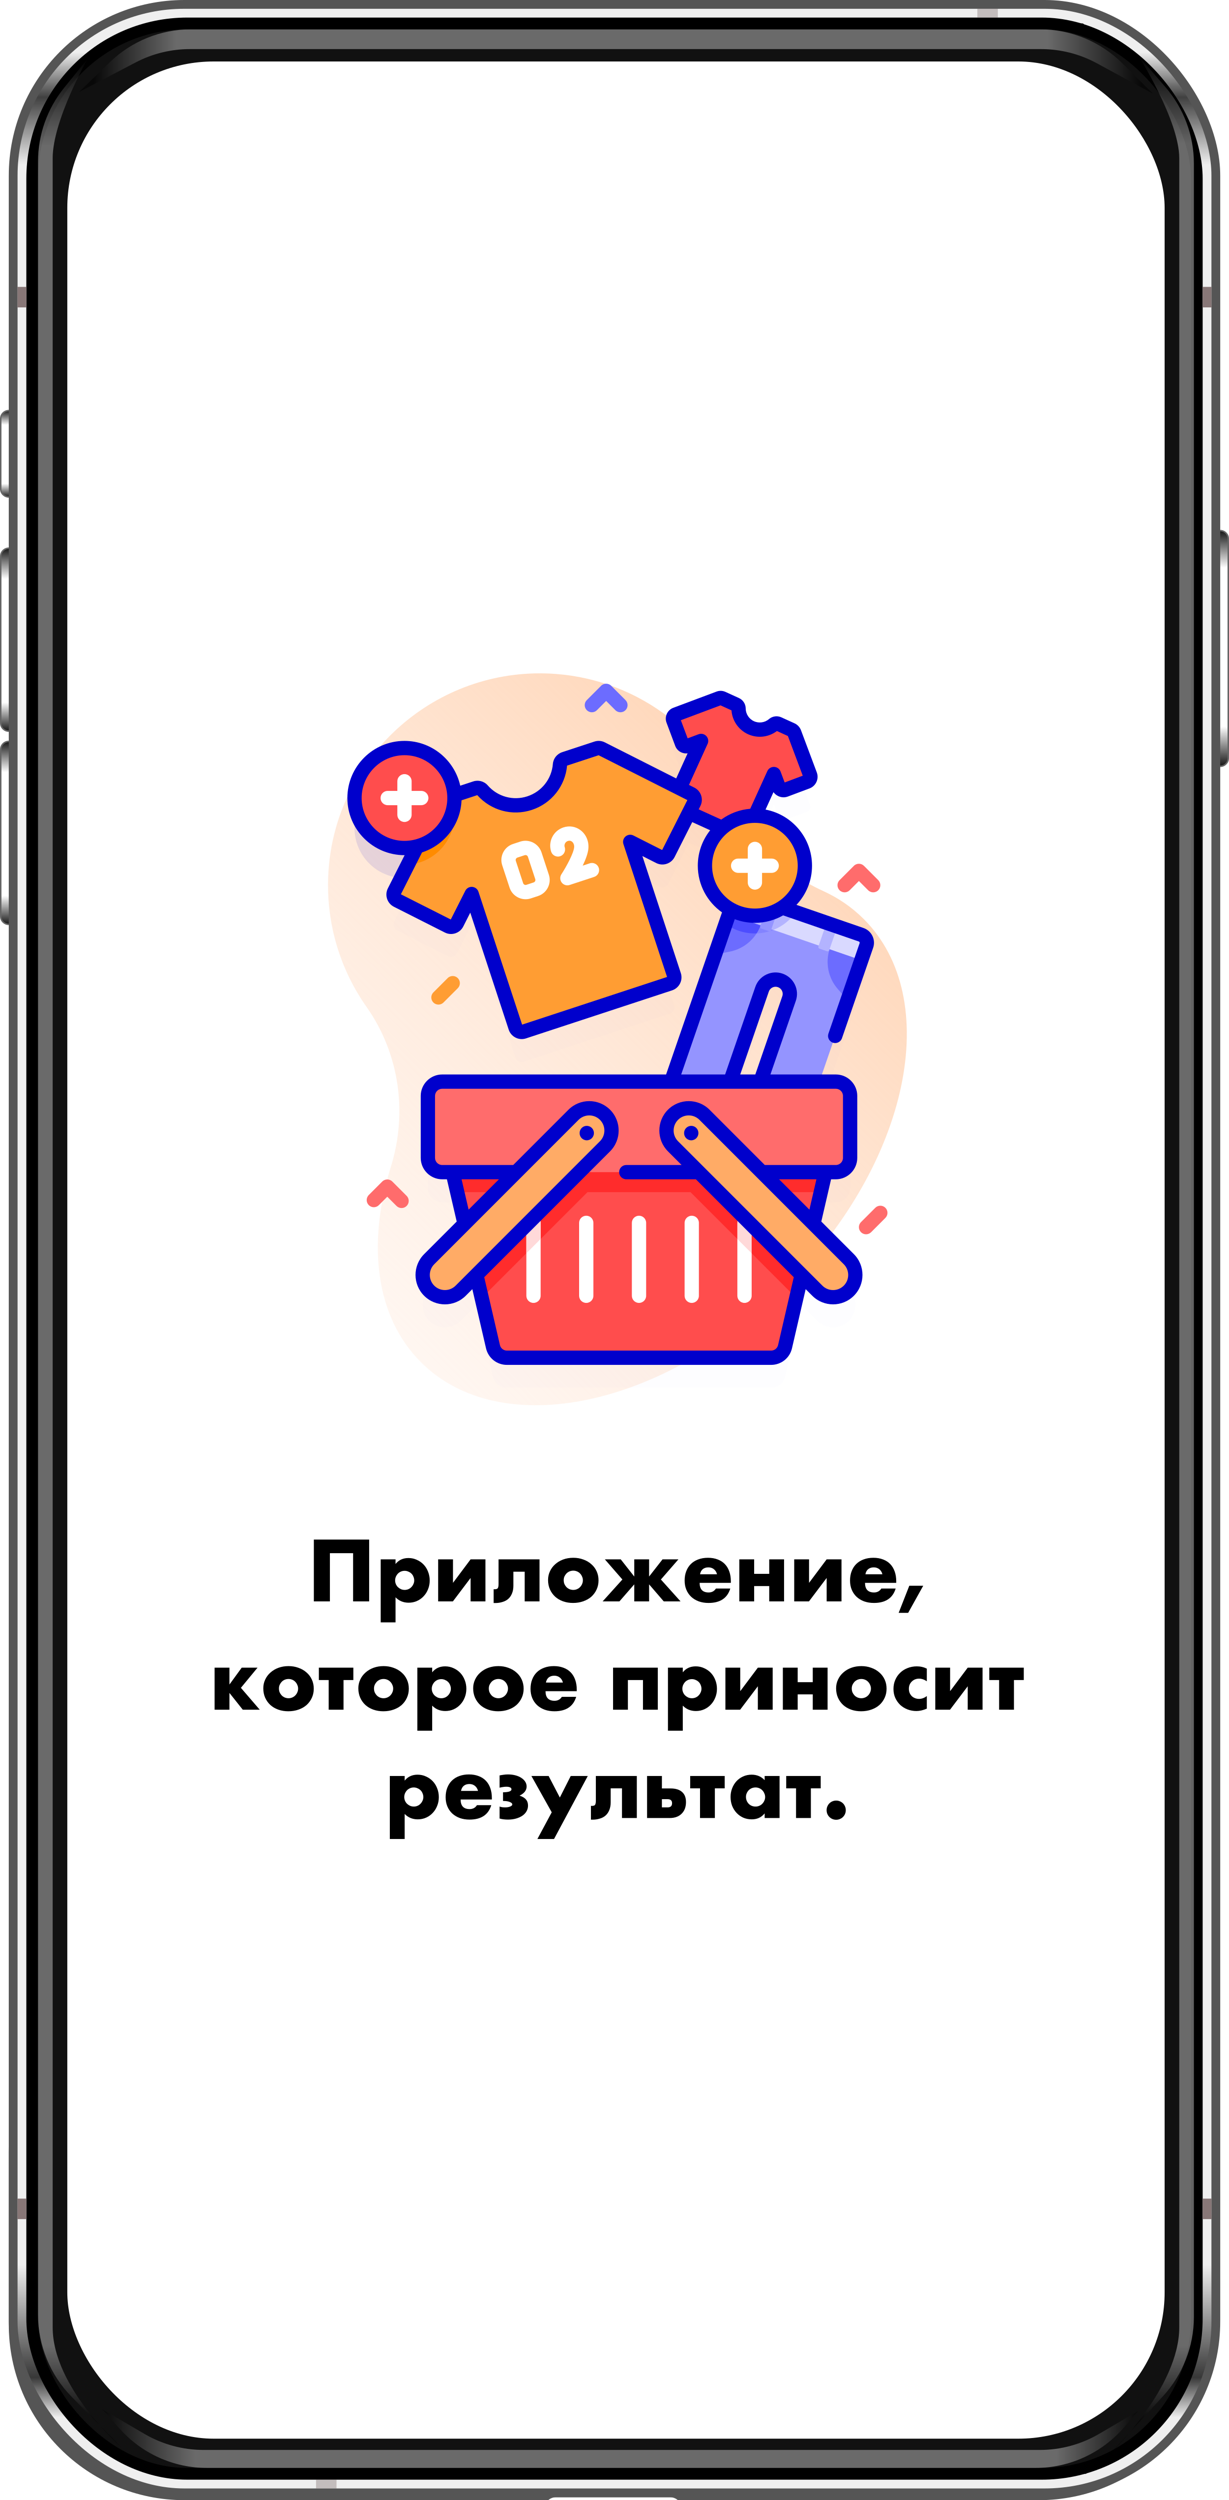 <svg width="420" height="854" viewBox="0 0 420 854" fill="none" xmlns="http://www.w3.org/2000/svg">
<path d="M419.75 259C419.75 260.519 418.519 261.75 417 261.75H410C408.481 261.75 407.25 260.519 407.25 259V184C407.25 182.481 408.481 181.25 410 181.25H417C418.519 181.25 419.75 182.481 419.75 184V259Z" fill="url(#paint0_linear)" stroke="#666666" stroke-width="0.5"/>
<path d="M0.25 256C0.25 254.481 1.481 253.25 3 253.25H10C11.519 253.25 12.75 254.481 12.75 256V313C12.75 314.519 11.519 315.75 10 315.75H3C1.481 315.75 0.25 314.519 0.25 313V256Z" fill="url(#paint1_linear)" stroke="#666666" stroke-width="0.5"/>
<path d="M0.25 190C0.25 188.481 1.481 187.25 3 187.25H10C11.519 187.25 12.75 188.481 12.75 190V247C12.75 248.519 11.519 249.75 10 249.75H3C1.481 249.75 0.25 248.519 0.25 247V190Z" fill="url(#paint2_linear)" stroke="#666666" stroke-width="0.5"/>
<path d="M0.25 143C0.25 141.481 1.481 140.25 3 140.25H10C11.519 140.25 12.75 141.481 12.75 143V167C12.75 168.519 11.519 169.75 10 169.75H3C1.481 169.75 0.25 168.519 0.25 167V143Z" fill="url(#paint3_linear)" stroke="#666666" stroke-width="0.5"/>
<path d="M63 675C29.863 675 3 701.863 3 735V794C3 827.137 29.863 854 63 854H187.354C188.059 853.378 188.986 853 190 853H229C230.014 853 230.941 853.378 231.646 854H355C388.137 854 415 827.137 415 794V735C415 701.863 388.137 675 355 675H63Z" fill="#555555"/>
<g filter="url(#filter0_f)">
<rect x="13" y="10" width="394" height="833" rx="51" fill="#111111"/>
<rect x="11" y="8" width="398" height="837" rx="53" stroke="black" stroke-width="4"/>
</g>
<rect x="4.5" y="1.5" width="411" height="850" rx="58.5" fill="url(#paint4_linear)" stroke="#555555" stroke-width="3"/>
<rect x="11" y="8" width="398" height="837" rx="53" fill="#111111" stroke="black" stroke-width="4"/>
<g opacity="0.5" filter="url(#filter1_f)">
<path d="M394 32L374.848 21.61C368.993 18.433 362.436 16.769 355.774 16.769L210.494 16.769L64.885 16.769C58.433 16.769 52.076 18.33 46.358 21.319L27 31.436L37.552 21.238C45.011 14.029 54.977 10 65.35 10L355.364 10C365.927 10 376.062 14.179 383.556 21.624L394 32Z" fill="url(#paint5_linear)"/>
</g>
<path d="M369.563 10L51.395 10C50.283 10 49.924 8.506 50.913 8L210.476 8L370.039 8C371.032 8.502 370.676 10 369.563 10Z" fill="black"/>
<g opacity="0.5" filter="url(#filter2_f)">
<path d="M35 823L49.435 831.409C55.548 834.97 62.496 836.846 69.57 836.846H212.506H355.388C362.496 836.846 369.476 834.952 375.609 831.359L389 823.513L384.022 829.24C376.425 837.981 365.412 843 353.832 843H70.782C59.405 843 48.566 838.155 40.978 829.678L35 823Z" fill="url(#paint6_linear)"/>
</g>
<path d="M52.437 843H370.605C371.717 843 372.076 844.494 371.087 845H211.524H51.961C50.968 844.498 51.325 843 52.437 843Z" fill="black"/>
<g opacity="0.5" filter="url(#filter3_f)">
<path d="M13 55.161C13 45.999 16.145 37.114 21.91 29.993L30 20C30 20 18 41.113 18 54C18 308.756 18 684.048 18 795C18 815.522 41.5 836 41.5 836L24.471 818.672C17.119 811.192 13 801.123 13 790.635V55.161Z" fill="url(#paint7_linear)"/>
</g>
<g opacity="0.5" filter="url(#filter4_f)">
<path d="M408 55.882C408 46.282 404.548 37.002 398.273 29.737L389 19C389 19 403 41.113 403 54C403 308.756 403 684.048 403 795C403 815.522 379.5 838 379.5 838L397.447 818.479C404.234 811.097 408 801.435 408 791.407V55.882Z" fill="url(#paint8_linear)"/>
</g>
<rect x="6" y="98" width="3" height="7" fill="#887777"/>
<rect x="411" y="98" width="3" height="7" fill="#887777"/>
<rect x="6" y="751" width="3" height="7" fill="#887777"/>
<rect x="411" y="751" width="3" height="7" fill="#887777"/>
<rect opacity="0.6" x="115" y="847" width="3" height="7" transform="rotate(90 115 847)" fill="#604F4F" fill-opacity="0.52"/>
<rect opacity="0.6" x="341" y="3" width="3" height="7" transform="rotate(90 341 3)" fill="#604F4F" fill-opacity="0.52"/>
<circle cx="247.5" cy="33.5" r="4.5" fill="#261D3A"/>
<ellipse opacity="0.5" cx="245" cy="33.5" rx="1" ry="1.5" fill="#007AFF"/>
<ellipse opacity="0.5" cx="250" cy="33.5" rx="1" ry="1.5" fill="#007AFF"/>
<g filter="url(#filter5_dd)">
<rect x="190" y="30" width="44" height="5" rx="2.5" fill="#222222" fill-opacity="0.972"/>
</g>
<path d="M192.5 30C191.119 30 190 31.119 190 32.5C190 32.671 190.017 32.839 190.05 33C190.282 31.859 191.291 31 192.5 31H231.5C232.709 31 233.718 31.859 233.95 33C233.983 32.839 234 32.671 234 32.5C234 31.119 232.881 30 231.5 30H192.5Z" fill="black" fill-opacity="0.972"/>
<rect x="23" y="21" width="375" height="812" rx="50" fill="white"/>
<path d="M126.155 547H120.667V530.536H112.743V547H107.255V525.888H126.155V547ZM141.555 539.86C141.555 539.412 141.471 538.992 141.303 538.6C141.154 538.189 140.93 537.835 140.631 537.536C140.333 537.237 139.978 537.004 139.567 536.836C139.175 536.649 138.746 536.556 138.279 536.556C137.831 536.556 137.411 536.64 137.019 536.808C136.627 536.976 136.282 537.209 135.983 537.508C135.703 537.807 135.47 538.161 135.283 538.572C135.115 538.964 135.031 539.384 135.031 539.832C135.031 540.28 135.115 540.7 135.283 541.092C135.451 541.484 135.685 541.829 135.983 542.128C136.282 542.408 136.627 542.641 137.019 542.828C137.43 542.996 137.859 543.08 138.307 543.08C138.755 543.08 139.175 542.996 139.567 542.828C139.959 542.66 140.295 542.427 140.575 542.128C140.874 541.829 141.107 541.484 141.275 541.092C141.462 540.7 141.555 540.289 141.555 539.86ZM135.171 554.168H130.103V532.636H135.171V534.232C136.254 532.869 137.729 532.188 139.595 532.188C140.622 532.188 141.574 532.393 142.451 532.804C143.347 533.196 144.122 533.737 144.775 534.428C145.429 535.119 145.933 535.931 146.287 536.864C146.661 537.797 146.847 538.796 146.847 539.86C146.847 540.924 146.661 541.913 146.287 542.828C145.933 543.743 145.429 544.545 144.775 545.236C144.141 545.927 143.385 546.468 142.507 546.86C141.63 547.252 140.678 547.448 139.651 547.448C137.859 547.448 136.366 546.832 135.171 545.6V554.168ZM154.804 532.636V540.672L160.824 532.636H165.892V547H160.824V538.992L154.776 547H149.736V532.636H154.804ZM168.697 542.828C168.753 542.847 168.837 542.856 168.949 542.856C169.191 542.856 169.406 542.837 169.593 542.8C169.779 542.763 169.929 542.688 170.041 542.576C170.153 542.445 170.237 542.259 170.293 542.016C170.349 541.773 170.377 541.456 170.377 541.064V532.636H184.377V547H179.309V536.864H175.445V541.624C175.445 542.651 175.286 543.537 174.969 544.284C174.67 545.031 174.25 545.647 173.709 546.132C173.167 546.617 172.505 546.972 171.721 547.196C170.955 547.439 170.115 547.56 169.201 547.56H168.697V542.828ZM192.641 539.748C192.641 540.233 192.725 540.681 192.893 541.092C193.08 541.484 193.313 541.829 193.593 542.128C193.892 542.427 194.237 542.66 194.629 542.828C195.04 542.996 195.469 543.08 195.917 543.08C196.365 543.08 196.785 542.996 197.177 542.828C197.588 542.66 197.933 542.427 198.213 542.128C198.512 541.829 198.745 541.484 198.913 541.092C199.1 540.681 199.193 540.243 199.193 539.776C199.193 539.328 199.1 538.908 198.913 538.516C198.745 538.105 198.512 537.751 198.213 537.452C197.933 537.153 197.588 536.92 197.177 536.752C196.785 536.584 196.365 536.5 195.917 536.5C195.469 536.5 195.04 536.584 194.629 536.752C194.237 536.92 193.892 537.153 193.593 537.452C193.313 537.751 193.08 538.096 192.893 538.488C192.725 538.88 192.641 539.3 192.641 539.748ZM187.293 539.692C187.293 538.628 187.508 537.639 187.937 536.724C188.367 535.791 188.964 534.988 189.729 534.316C190.495 533.625 191.4 533.084 192.445 532.692C193.509 532.3 194.667 532.104 195.917 532.104C197.149 532.104 198.288 532.3 199.333 532.692C200.397 533.065 201.312 533.597 202.077 534.288C202.861 534.96 203.468 535.772 203.897 536.724C204.327 537.657 204.541 538.693 204.541 539.832C204.541 540.971 204.317 542.016 203.869 542.968C203.44 543.901 202.843 544.713 202.077 545.404C201.312 546.076 200.388 546.599 199.305 546.972C198.241 547.345 197.084 547.532 195.833 547.532C194.601 547.532 193.463 547.345 192.417 546.972C191.372 546.599 190.467 546.067 189.701 545.376C188.955 544.685 188.367 543.864 187.937 542.912C187.508 541.941 187.293 540.868 187.293 539.692ZM226.415 532.636H231.847L225.855 539.524L232.575 547H226.835L221.823 541.176V547H216.755V541.176L211.687 547H205.947L212.695 539.524L206.703 532.636H212.135L216.755 538.516V532.636H221.823V538.516L226.415 532.636ZM245.029 537.732C244.861 537.023 244.516 536.453 243.993 536.024C243.47 535.595 242.836 535.38 242.089 535.38C241.305 535.38 240.661 535.585 240.157 535.996C239.672 536.407 239.364 536.985 239.233 537.732H245.029ZM239.093 540.672C239.093 542.856 240.12 543.948 242.173 543.948C243.274 543.948 244.105 543.5 244.665 542.604H249.565C248.576 545.889 246.102 547.532 242.145 547.532C240.932 547.532 239.821 547.355 238.813 547C237.805 546.627 236.937 546.104 236.209 545.432C235.5 544.76 234.949 543.957 234.557 543.024C234.165 542.091 233.969 541.045 233.969 539.888C233.969 538.693 234.156 537.62 234.529 536.668C234.902 535.697 235.434 534.876 236.125 534.204C236.816 533.532 237.646 533.019 238.617 532.664C239.606 532.291 240.717 532.104 241.949 532.104C243.162 532.104 244.254 532.291 245.225 532.664C246.196 533.019 247.017 533.541 247.689 534.232C248.361 534.923 248.874 535.772 249.229 536.78C249.584 537.769 249.761 538.889 249.761 540.14V540.672H239.093ZM262.878 537.592V532.636H267.946V547H262.878V541.764H257.726V547H252.658V532.636H257.726V537.592H262.878ZM276.484 532.636V540.672L282.504 532.636H287.572V547H282.504V538.992L276.456 547H271.416V532.636H276.484ZM301.549 537.732C301.381 537.023 301.035 536.453 300.513 536.024C299.99 535.595 299.355 535.38 298.609 535.38C297.825 535.38 297.181 535.585 296.677 535.996C296.191 536.407 295.883 536.985 295.753 537.732H301.549ZM295.613 540.672C295.613 542.856 296.639 543.948 298.693 543.948C299.794 543.948 300.625 543.5 301.185 542.604H306.085C305.095 545.889 302.622 547.532 298.665 547.532C297.451 547.532 296.341 547.355 295.333 547C294.325 546.627 293.457 546.104 292.729 545.432C292.019 544.76 291.469 543.957 291.077 543.024C290.685 542.091 290.489 541.045 290.489 539.888C290.489 538.693 290.675 537.62 291.049 536.668C291.422 535.697 291.954 534.876 292.645 534.204C293.335 533.532 294.166 533.019 295.137 532.664C296.126 532.291 297.237 532.104 298.469 532.104C299.682 532.104 300.774 532.291 301.745 532.664C302.715 533.019 303.537 533.541 304.209 534.232C304.881 534.923 305.394 535.772 305.749 536.78C306.103 537.769 306.281 538.889 306.281 540.14V540.672H295.613ZM310.745 541.652H315.505L310.353 550.92H307.105L310.745 541.652ZM82.606 569.636H88.01L82.326 576.524L88.766 584H82.97L78.406 578.26V584H73.338V569.636H78.406V575.404L82.606 569.636ZM95.325 576.748C95.325 577.233 95.409 577.681 95.577 578.092C95.763 578.484 95.997 578.829 96.277 579.128C96.575 579.427 96.921 579.66 97.313 579.828C97.723 579.996 98.153 580.08 98.601 580.08C99.049 580.08 99.469 579.996 99.861 579.828C100.271 579.66 100.617 579.427 100.897 579.128C101.195 578.829 101.429 578.484 101.597 578.092C101.783 577.681 101.877 577.243 101.877 576.776C101.877 576.328 101.783 575.908 101.597 575.516C101.429 575.105 101.195 574.751 100.897 574.452C100.617 574.153 100.271 573.92 99.861 573.752C99.469 573.584 99.049 573.5 98.601 573.5C98.153 573.5 97.723 573.584 97.313 573.752C96.921 573.92 96.575 574.153 96.277 574.452C95.997 574.751 95.763 575.096 95.577 575.488C95.409 575.88 95.325 576.3 95.325 576.748ZM89.977 576.692C89.977 575.628 90.191 574.639 90.621 573.724C91.05 572.791 91.647 571.988 92.413 571.316C93.178 570.625 94.083 570.084 95.129 569.692C96.193 569.3 97.35 569.104 98.601 569.104C99.833 569.104 100.971 569.3 102.017 569.692C103.081 570.065 103.995 570.597 104.761 571.288C105.545 571.96 106.151 572.772 106.581 573.724C107.01 574.657 107.225 575.693 107.225 576.832C107.225 577.971 107.001 579.016 106.553 579.968C106.123 580.901 105.526 581.713 104.761 582.404C103.995 583.076 103.071 583.599 101.989 583.972C100.925 584.345 99.767 584.532 98.517 584.532C97.285 584.532 96.146 584.345 95.101 583.972C94.055 583.599 93.15 583.067 92.385 582.376C91.638 581.685 91.05 580.864 90.621 579.912C90.191 578.941 89.977 577.868 89.977 576.692ZM120.754 573.864H117.394V584H112.326V573.864H108.966V569.636H120.754V573.864ZM127.809 576.748C127.809 577.233 127.893 577.681 128.061 578.092C128.248 578.484 128.481 578.829 128.761 579.128C129.06 579.427 129.405 579.66 129.797 579.828C130.208 579.996 130.637 580.08 131.085 580.08C131.533 580.08 131.953 579.996 132.345 579.828C132.756 579.66 133.101 579.427 133.381 579.128C133.68 578.829 133.913 578.484 134.081 578.092C134.268 577.681 134.361 577.243 134.361 576.776C134.361 576.328 134.268 575.908 134.081 575.516C133.913 575.105 133.68 574.751 133.381 574.452C133.101 574.153 132.756 573.92 132.345 573.752C131.953 573.584 131.533 573.5 131.085 573.5C130.637 573.5 130.208 573.584 129.797 573.752C129.405 573.92 129.06 574.153 128.761 574.452C128.481 574.751 128.248 575.096 128.061 575.488C127.893 575.88 127.809 576.3 127.809 576.748ZM122.461 576.692C122.461 575.628 122.676 574.639 123.105 573.724C123.534 572.791 124.132 571.988 124.897 571.316C125.662 570.625 126.568 570.084 127.613 569.692C128.677 569.3 129.834 569.104 131.085 569.104C132.317 569.104 133.456 569.3 134.501 569.692C135.565 570.065 136.48 570.597 137.245 571.288C138.029 571.96 138.636 572.772 139.065 573.724C139.494 574.657 139.709 575.693 139.709 576.832C139.709 577.971 139.485 579.016 139.037 579.968C138.608 580.901 138.01 581.713 137.245 582.404C136.48 583.076 135.556 583.599 134.473 583.972C133.409 584.345 132.252 584.532 131.001 584.532C129.769 584.532 128.63 584.345 127.585 583.972C126.54 583.599 125.634 583.067 124.869 582.376C124.122 581.685 123.534 580.864 123.105 579.912C122.676 578.941 122.461 577.868 122.461 576.692ZM154.079 576.86C154.079 576.412 153.995 575.992 153.827 575.6C153.677 575.189 153.453 574.835 153.155 574.536C152.856 574.237 152.501 574.004 152.091 573.836C151.699 573.649 151.269 573.556 150.803 573.556C150.355 573.556 149.935 573.64 149.543 573.808C149.151 573.976 148.805 574.209 148.507 574.508C148.227 574.807 147.993 575.161 147.807 575.572C147.639 575.964 147.555 576.384 147.555 576.832C147.555 577.28 147.639 577.7 147.807 578.092C147.975 578.484 148.208 578.829 148.507 579.128C148.805 579.408 149.151 579.641 149.543 579.828C149.953 579.996 150.383 580.08 150.831 580.08C151.279 580.08 151.699 579.996 152.091 579.828C152.483 579.66 152.819 579.427 153.099 579.128C153.397 578.829 153.631 578.484 153.799 578.092C153.985 577.7 154.079 577.289 154.079 576.86ZM147.695 591.168H142.627V569.636H147.695V571.232C148.777 569.869 150.252 569.188 152.119 569.188C153.145 569.188 154.097 569.393 154.975 569.804C155.871 570.196 156.645 570.737 157.299 571.428C157.952 572.119 158.456 572.931 158.811 573.864C159.184 574.797 159.371 575.796 159.371 576.86C159.371 577.924 159.184 578.913 158.811 579.828C158.456 580.743 157.952 581.545 157.299 582.236C156.664 582.927 155.908 583.468 155.031 583.86C154.153 584.252 153.201 584.448 152.175 584.448C150.383 584.448 148.889 583.832 147.695 582.6V591.168ZM167.047 576.748C167.047 577.233 167.131 577.681 167.299 578.092C167.486 578.484 167.719 578.829 167.999 579.128C168.298 579.427 168.643 579.66 169.035 579.828C169.446 579.996 169.875 580.08 170.323 580.08C170.771 580.08 171.191 579.996 171.583 579.828C171.994 579.66 172.339 579.427 172.619 579.128C172.918 578.829 173.151 578.484 173.319 578.092C173.506 577.681 173.599 577.243 173.599 576.776C173.599 576.328 173.506 575.908 173.319 575.516C173.151 575.105 172.918 574.751 172.619 574.452C172.339 574.153 171.994 573.92 171.583 573.752C171.191 573.584 170.771 573.5 170.323 573.5C169.875 573.5 169.446 573.584 169.035 573.752C168.643 573.92 168.298 574.153 167.999 574.452C167.719 574.751 167.486 575.096 167.299 575.488C167.131 575.88 167.047 576.3 167.047 576.748ZM161.699 576.692C161.699 575.628 161.914 574.639 162.343 573.724C162.773 572.791 163.37 571.988 164.135 571.316C164.901 570.625 165.806 570.084 166.851 569.692C167.915 569.3 169.073 569.104 170.323 569.104C171.555 569.104 172.694 569.3 173.739 569.692C174.803 570.065 175.718 570.597 176.483 571.288C177.267 571.96 177.874 572.772 178.303 573.724C178.733 574.657 178.947 575.693 178.947 576.832C178.947 577.971 178.723 579.016 178.275 579.968C177.846 580.901 177.249 581.713 176.483 582.404C175.718 583.076 174.794 583.599 173.711 583.972C172.647 584.345 171.49 584.532 170.239 584.532C169.007 584.532 167.869 584.345 166.823 583.972C165.778 583.599 164.873 583.067 164.107 582.376C163.361 581.685 162.773 580.864 162.343 579.912C161.914 578.941 161.699 577.868 161.699 576.692ZM192.365 574.732C192.197 574.023 191.852 573.453 191.329 573.024C190.806 572.595 190.172 572.38 189.425 572.38C188.641 572.38 187.997 572.585 187.493 572.996C187.008 573.407 186.7 573.985 186.569 574.732H192.365ZM186.429 577.672C186.429 579.856 187.456 580.948 189.509 580.948C190.61 580.948 191.441 580.5 192.001 579.604H196.901C195.912 582.889 193.438 584.532 189.481 584.532C188.268 584.532 187.157 584.355 186.149 584C185.141 583.627 184.273 583.104 183.545 582.432C182.836 581.76 182.285 580.957 181.893 580.024C181.501 579.091 181.305 578.045 181.305 576.888C181.305 575.693 181.492 574.62 181.865 573.668C182.238 572.697 182.77 571.876 183.461 571.204C184.152 570.532 184.982 570.019 185.953 569.664C186.942 569.291 188.053 569.104 189.285 569.104C190.498 569.104 191.59 569.291 192.561 569.664C193.532 570.019 194.353 570.541 195.025 571.232C195.697 571.923 196.21 572.772 196.565 573.78C196.92 574.769 197.097 575.889 197.097 577.14V577.672H186.429ZM224.797 584H219.729V573.864H214.577V584H209.509V569.636H224.797V584ZM239.719 576.86C239.719 576.412 239.635 575.992 239.467 575.6C239.318 575.189 239.094 574.835 238.795 574.536C238.497 574.237 238.142 574.004 237.731 573.836C237.339 573.649 236.91 573.556 236.443 573.556C235.995 573.556 235.575 573.64 235.183 573.808C234.791 573.976 234.446 574.209 234.147 574.508C233.867 574.807 233.634 575.161 233.447 575.572C233.279 575.964 233.195 576.384 233.195 576.832C233.195 577.28 233.279 577.7 233.447 578.092C233.615 578.484 233.849 578.829 234.147 579.128C234.446 579.408 234.791 579.641 235.183 579.828C235.594 579.996 236.023 580.08 236.471 580.08C236.919 580.08 237.339 579.996 237.731 579.828C238.123 579.66 238.459 579.427 238.739 579.128C239.038 578.829 239.271 578.484 239.439 578.092C239.626 577.7 239.719 577.289 239.719 576.86ZM233.335 591.168H228.267V569.636H233.335V571.232C234.418 569.869 235.893 569.188 237.759 569.188C238.786 569.188 239.738 569.393 240.615 569.804C241.511 570.196 242.286 570.737 242.939 571.428C243.593 572.119 244.097 572.931 244.451 573.864C244.825 574.797 245.011 575.796 245.011 576.86C245.011 577.924 244.825 578.913 244.451 579.828C244.097 580.743 243.593 581.545 242.939 582.236C242.305 582.927 241.549 583.468 240.671 583.86C239.794 584.252 238.842 584.448 237.815 584.448C236.023 584.448 234.53 583.832 233.335 582.6V591.168ZM252.968 569.636V577.672L258.988 569.636H264.056V584H258.988V575.992L252.94 584H247.9V569.636H252.968ZM277.753 574.592V569.636H282.821V584H277.753V578.764H272.601V584H267.533V569.636H272.601V574.592H277.753ZM291.079 576.748C291.079 577.233 291.163 577.681 291.331 578.092C291.517 578.484 291.751 578.829 292.031 579.128C292.329 579.427 292.675 579.66 293.067 579.828C293.477 579.996 293.907 580.08 294.355 580.08C294.803 580.08 295.223 579.996 295.615 579.828C296.025 579.66 296.371 579.427 296.651 579.128C296.949 578.829 297.183 578.484 297.351 578.092C297.537 577.681 297.631 577.243 297.631 576.776C297.631 576.328 297.537 575.908 297.351 575.516C297.183 575.105 296.949 574.751 296.651 574.452C296.371 574.153 296.025 573.92 295.615 573.752C295.223 573.584 294.803 573.5 294.355 573.5C293.907 573.5 293.477 573.584 293.067 573.752C292.675 573.92 292.329 574.153 292.031 574.452C291.751 574.751 291.517 575.096 291.331 575.488C291.163 575.88 291.079 576.3 291.079 576.748ZM285.731 576.692C285.731 575.628 285.945 574.639 286.375 573.724C286.804 572.791 287.401 571.988 288.167 571.316C288.932 570.625 289.837 570.084 290.883 569.692C291.947 569.3 293.104 569.104 294.355 569.104C295.587 569.104 296.725 569.3 297.771 569.692C298.835 570.065 299.749 570.597 300.515 571.288C301.299 571.96 301.905 572.772 302.335 573.724C302.764 574.657 302.979 575.693 302.979 576.832C302.979 577.971 302.755 579.016 302.307 579.968C301.877 580.901 301.28 581.713 300.515 582.404C299.749 583.076 298.825 583.599 297.743 583.972C296.679 584.345 295.521 584.532 294.271 584.532C293.039 584.532 291.9 584.345 290.855 583.972C289.809 583.599 288.904 583.067 288.139 582.376C287.392 581.685 286.804 580.864 286.375 579.912C285.945 578.941 285.731 577.868 285.731 576.692ZM316.732 574.284C315.855 573.687 314.968 573.388 314.072 573.388C313.587 573.388 313.129 573.472 312.7 573.64C312.289 573.808 311.925 574.051 311.608 574.368C311.291 574.667 311.039 575.031 310.852 575.46C310.684 575.871 310.6 576.337 310.6 576.86C310.6 577.364 310.684 577.831 310.852 578.26C311.039 578.671 311.281 579.035 311.58 579.352C311.897 579.651 312.271 579.884 312.7 580.052C313.129 580.22 313.587 580.304 314.072 580.304C315.024 580.304 315.911 579.977 316.732 579.324V583.636C315.481 584.177 314.296 584.448 313.176 584.448C312.131 584.448 311.132 584.271 310.18 583.916C309.247 583.561 308.416 583.057 307.688 582.404C306.979 581.732 306.409 580.939 305.98 580.024C305.551 579.091 305.336 578.055 305.336 576.916C305.336 575.777 305.541 574.741 305.952 573.808C306.363 572.856 306.923 572.044 307.632 571.372C308.341 570.681 309.181 570.149 310.152 569.776C311.141 569.384 312.196 569.188 313.316 569.188C314.548 569.188 315.687 569.449 316.732 569.972V574.284ZM324.691 569.636V577.672L330.711 569.636H335.779V584H330.711V575.992L324.663 584H319.623V569.636H324.691ZM349.868 573.864H346.508V584H341.44V573.864H338.08V569.636H349.868V573.864ZM144.672 613.86C144.672 613.412 144.588 612.992 144.42 612.6C144.271 612.189 144.047 611.835 143.748 611.536C143.45 611.237 143.095 611.004 142.684 610.836C142.292 610.649 141.863 610.556 141.396 610.556C140.948 610.556 140.528 610.64 140.136 610.808C139.744 610.976 139.399 611.209 139.1 611.508C138.82 611.807 138.587 612.161 138.4 612.572C138.232 612.964 138.148 613.384 138.148 613.832C138.148 614.28 138.232 614.7 138.4 615.092C138.568 615.484 138.802 615.829 139.1 616.128C139.399 616.408 139.744 616.641 140.136 616.828C140.547 616.996 140.976 617.08 141.424 617.08C141.872 617.08 142.292 616.996 142.684 616.828C143.076 616.66 143.412 616.427 143.692 616.128C143.991 615.829 144.224 615.484 144.392 615.092C144.579 614.7 144.672 614.289 144.672 613.86ZM138.288 628.168H133.22V606.636H138.288V608.232C139.371 606.869 140.846 606.188 142.712 606.188C143.739 606.188 144.691 606.393 145.568 606.804C146.464 607.196 147.239 607.737 147.892 608.428C148.546 609.119 149.05 609.931 149.404 610.864C149.778 611.797 149.964 612.796 149.964 613.86C149.964 614.924 149.778 615.913 149.404 616.828C149.05 617.743 148.546 618.545 147.892 619.236C147.258 619.927 146.502 620.468 145.624 620.86C144.747 621.252 143.795 621.448 142.768 621.448C140.976 621.448 139.483 620.832 138.288 619.6V628.168ZM163.353 611.732C163.185 611.023 162.84 610.453 162.317 610.024C161.795 609.595 161.16 609.38 160.413 609.38C159.629 609.38 158.985 609.585 158.481 609.996C157.996 610.407 157.688 610.985 157.557 611.732H163.353ZM157.417 614.672C157.417 616.856 158.444 617.948 160.497 617.948C161.599 617.948 162.429 617.5 162.989 616.604H167.889C166.9 619.889 164.427 621.532 160.469 621.532C159.256 621.532 158.145 621.355 157.137 621C156.129 620.627 155.261 620.104 154.533 619.432C153.824 618.76 153.273 617.957 152.881 617.024C152.489 616.091 152.293 615.045 152.293 613.888C152.293 612.693 152.48 611.62 152.853 610.668C153.227 609.697 153.759 608.876 154.449 608.204C155.14 607.532 155.971 607.019 156.941 606.664C157.931 606.291 159.041 606.104 160.273 606.104C161.487 606.104 162.579 606.291 163.549 606.664C164.52 607.019 165.341 607.541 166.013 608.232C166.685 608.923 167.199 609.772 167.553 610.78C167.908 611.769 168.085 612.889 168.085 614.14V614.672H157.417ZM170.73 606.44C171.197 606.347 171.654 606.272 172.102 606.216C172.569 606.141 173.063 606.104 173.586 606.104C174.501 606.104 175.35 606.207 176.134 606.412C176.918 606.617 177.59 606.907 178.15 607.28C178.729 607.653 179.177 608.092 179.494 608.596C179.811 609.1 179.97 609.641 179.97 610.22C179.97 610.855 179.774 611.433 179.382 611.956C179.009 612.46 178.402 612.927 177.562 613.356C178.57 613.673 179.298 614.112 179.746 614.672C180.213 615.213 180.446 615.904 180.446 616.744C180.446 617.435 180.278 618.079 179.942 618.676C179.625 619.255 179.158 619.759 178.542 620.188C177.945 620.599 177.226 620.925 176.386 621.168C175.546 621.411 174.622 621.532 173.614 621.532C173.129 621.532 172.634 621.504 172.13 621.448C171.626 621.392 171.159 621.299 170.73 621.168V617.08C170.991 617.173 171.29 617.248 171.626 617.304C171.981 617.341 172.317 617.36 172.634 617.36C173.306 617.36 173.875 617.267 174.342 617.08C174.827 616.875 175.07 616.632 175.07 616.352C175.07 616.035 174.799 615.764 174.258 615.54C173.717 615.297 173.007 615.176 172.13 615.176H171.906V612.208C172.914 612.189 173.642 612.096 174.09 611.928C174.557 611.76 174.79 611.517 174.79 611.2C174.79 610.901 174.631 610.677 174.314 610.528C173.997 610.379 173.567 610.304 173.026 610.304C172.634 610.304 172.233 610.341 171.822 610.416C171.411 610.472 171.047 610.547 170.73 610.64V606.44ZM188.549 619.04L181.605 606.636H187.485L191.321 614L195.045 606.636H200.869L189.333 628.168H183.649L188.549 619.04ZM201.947 616.828C202.003 616.847 202.087 616.856 202.199 616.856C202.441 616.856 202.656 616.837 202.843 616.8C203.029 616.763 203.179 616.688 203.291 616.576C203.403 616.445 203.487 616.259 203.543 616.016C203.599 615.773 203.627 615.456 203.627 615.064V606.636H217.627V621H212.559V610.864H208.695V615.624C208.695 616.651 208.536 617.537 208.219 618.284C207.92 619.031 207.5 619.647 206.959 620.132C206.417 620.617 205.755 620.972 204.971 621.196C204.205 621.439 203.365 621.56 202.451 621.56H201.947V616.828ZM226.199 617.36H228.159C229.167 617.36 229.671 616.884 229.671 615.932C229.671 615.017 229.167 614.56 228.159 614.56H226.199V617.36ZM226.199 606.636V610.892H229.167C230.885 610.892 232.191 611.293 233.087 612.096C233.983 612.88 234.431 614.028 234.431 615.54C234.431 616.361 234.31 617.108 234.067 617.78C233.825 618.433 233.461 619.003 232.975 619.488C232.509 619.973 231.93 620.347 231.239 620.608C230.549 620.869 229.746 621 228.831 621H221.131V606.636H226.199ZM247.657 610.864H244.297V621H239.229V610.864H235.869V606.636H247.657V610.864ZM254.928 613.776C254.928 614.243 255.012 614.681 255.18 615.092C255.348 615.484 255.572 615.829 255.852 616.128C256.151 616.427 256.496 616.66 256.888 616.828C257.299 616.996 257.738 617.08 258.204 617.08C258.652 617.08 259.072 616.996 259.464 616.828C259.875 616.66 260.22 616.427 260.5 616.128C260.799 615.829 261.032 615.484 261.2 615.092C261.387 614.7 261.48 614.28 261.48 613.832C261.48 613.384 261.387 612.964 261.2 612.572C261.032 612.161 260.799 611.807 260.5 611.508C260.22 611.209 259.875 610.976 259.464 610.808C259.072 610.64 258.652 610.556 258.204 610.556C257.738 610.556 257.299 610.64 256.888 610.808C256.496 610.976 256.151 611.209 255.852 611.508C255.572 611.807 255.348 612.152 255.18 612.544C255.012 612.917 254.928 613.328 254.928 613.776ZM261.312 606.636H266.408V621H261.312V619.404C260.23 620.767 258.764 621.448 256.916 621.448C255.871 621.448 254.91 621.261 254.032 620.888C253.155 620.496 252.39 619.955 251.736 619.264C251.083 618.573 250.57 617.761 250.196 616.828C249.842 615.895 249.664 614.877 249.664 613.776C249.664 612.749 249.842 611.779 250.196 610.864C250.551 609.931 251.046 609.119 251.68 608.428C252.315 607.737 253.071 607.196 253.948 606.804C254.826 606.393 255.796 606.188 256.86 606.188C258.652 606.188 260.136 606.813 261.312 608.064V606.636ZM280.469 610.864H277.109V621H272.041V610.864H268.681V606.636H280.469V610.864ZM282.484 618.312C282.484 617.864 282.568 617.444 282.736 617.052C282.904 616.641 283.137 616.287 283.436 615.988C283.735 615.689 284.08 615.456 284.472 615.288C284.883 615.12 285.312 615.036 285.76 615.036C286.208 615.036 286.628 615.12 287.02 615.288C287.431 615.456 287.785 615.689 288.084 615.988C288.383 616.287 288.616 616.641 288.784 617.052C288.952 617.444 289.036 617.864 289.036 618.312C289.036 618.76 288.952 619.189 288.784 619.6C288.616 619.992 288.383 620.337 288.084 620.636C287.785 620.935 287.431 621.168 287.02 621.336C286.628 621.504 286.208 621.588 285.76 621.588C285.312 621.588 284.883 621.504 284.472 621.336C284.08 621.168 283.735 620.935 283.436 620.636C283.137 620.337 282.904 619.992 282.736 619.6C282.568 619.189 282.484 618.76 282.484 618.312Z" fill="black"/>
<g clip-path="url(#clip0)">
<path d="M295.185 313.93C291.105 309.85 286.383 306.643 281.163 304.279C267.48 298.082 256.724 286.99 250.677 273.241C239.487 247.795 214.068 230.022 184.493 230C145.767 229.971 113.613 260.841 112.155 299.54C111.532 316.103 116.48 331.484 125.275 343.958C136.446 359.802 139.348 379.985 133.586 398.495C125.401 424.792 128.255 449.714 143.827 465.287C171.116 492.576 227.121 480.816 268.917 439.02C310.713 397.224 322.474 341.219 295.185 313.93Z" fill="url(#paint9_linear)"/>
<path opacity="0.1" d="M138.228 299.921C147.659 299.921 155.304 292.276 155.304 282.845C155.304 273.414 147.659 265.769 138.228 265.769C128.797 265.769 121.152 273.414 121.152 282.845C121.152 292.276 128.797 299.921 138.228 299.921Z" fill="#0000CC"/>
<g opacity="0.1">
<path opacity="0.1" d="M294.283 329.541L254.486 315.807C252.974 315.285 251.324 316.087 250.803 317.6L229.368 379.709H151.108C148.412 379.709 146.226 381.896 146.226 384.592V405.75C146.226 408.447 148.412 410.633 151.108 410.633H154.672L158.755 428.278L146.668 440.365C143.696 443.337 143.696 448.156 146.668 451.127C149.64 454.1 154.459 454.1 157.431 451.127L162.799 445.759L168.465 470.245C168.978 472.457 170.951 474.024 173.226 474.024H263.519C265.794 474.024 267.767 472.457 268.28 470.245L273.946 445.759L279.314 451.127C282.287 454.1 287.105 454.1 290.077 451.127C293.049 448.155 293.049 443.336 290.077 440.365L277.99 428.278L282.073 410.633H285.637C288.334 410.633 290.52 408.447 290.52 405.75V384.592C290.52 381.896 288.334 379.709 285.637 379.709H280.033L296.076 333.224C296.598 331.712 295.795 330.063 294.283 329.541ZM249.54 379.709L260.432 348.149C261.311 345.603 264.088 344.25 266.634 345.129C269.181 346.008 270.533 348.786 269.654 351.332L259.861 379.709H249.54Z" fill="#0000CC"/>
<path opacity="0.1" d="M156.141 325.616L161.189 315.625L176.167 361.196C176.553 362.373 177.82 363.013 178.996 362.626L228.915 346.22C230.091 345.833 230.731 344.567 230.344 343.391L215.367 297.819L225.358 302.868C226.463 303.426 227.812 302.983 228.371 301.878L235.447 287.873L252.857 295.791C253.767 296.204 254.839 295.802 255.253 294.893L264.46 274.646L266.084 278.979C266.435 279.914 267.477 280.388 268.413 280.038L275.784 277.275C276.72 276.924 277.194 275.882 276.843 274.946L271.45 260.557C271.281 260.107 270.941 259.744 270.504 259.545L265.995 257.494C265.46 257.251 264.833 257.34 264.388 257.723C262.312 259.509 259.307 260.036 256.649 258.828C253.992 257.62 252.415 255.008 252.396 252.27C252.392 251.683 252.047 251.151 251.513 250.908L246.891 248.807C246.526 248.641 246.11 248.626 245.735 248.767L230.951 254.308C230.169 254.601 229.773 255.473 230.066 256.254L233.037 264.182C233.33 264.964 234.202 265.36 234.983 265.067L239.594 263.339L232.255 279.477L205.604 266.01C205.074 265.742 204.458 265.696 203.894 265.881L192.903 269.494C192.061 269.771 191.444 270.516 191.373 271.399C190.898 277.292 186.971 282.613 181 284.575C175.029 286.538 168.711 284.584 164.833 280.122C164.251 279.453 163.313 279.218 162.471 279.495L151.48 283.107C150.915 283.292 150.447 283.695 150.179 284.226L134.731 314.798C134.173 315.903 134.616 317.251 135.721 317.81L153.129 326.606C154.234 327.165 155.583 326.722 156.141 325.616Z" fill="#0000CC"/>
</g>
<path d="M275.784 267.021L268.413 269.784C267.477 270.135 266.435 269.661 266.084 268.725L264.46 264.393L255.253 284.639C254.839 285.549 253.767 285.951 252.857 285.537L231.014 275.604C230.254 275.258 229.918 274.362 230.264 273.602L239.594 253.085L234.983 254.813C234.201 255.106 233.33 254.71 233.037 253.928L230.065 246C229.773 245.218 230.169 244.347 230.951 244.054L245.734 238.513C246.11 238.372 246.526 238.386 246.891 238.552L251.512 240.654C252.047 240.897 252.392 241.428 252.396 242.016C252.415 244.754 253.992 247.365 256.649 248.574C259.306 249.782 262.311 249.254 264.387 247.469C264.833 247.085 265.46 246.996 265.994 247.24L270.504 249.291C270.941 249.489 271.281 249.853 271.449 250.302L276.843 264.692C277.194 265.628 276.72 266.671 275.784 267.021Z" fill="#FF4D4D"/>
<path d="M250.802 307.346L226.231 378.544C225.709 380.056 226.512 381.706 228.024 382.227L240.573 386.558C242.085 387.08 243.735 386.277 244.257 384.764L260.432 337.895C261.311 335.348 264.088 333.996 266.635 334.875C269.182 335.754 270.534 338.531 269.655 341.078L253.48 387.947C252.958 389.459 253.76 391.108 255.273 391.63L267.822 395.96C269.334 396.482 270.983 395.68 271.505 394.167L296.076 322.969C296.598 321.457 295.795 319.808 294.283 319.286L254.486 305.552C252.974 305.031 251.324 305.834 250.802 307.346Z" fill="#9494FF"/>
<path d="M271.96 311.582C268.869 315.972 263.762 318.843 257.985 318.843C254.235 318.843 250.769 317.637 247.956 315.591L250.803 307.349C251.325 305.835 252.976 305.029 254.484 305.552L271.96 311.582Z" fill="#8383FF"/>
<path d="M296.076 322.969L294.343 327.993L264.313 317.632L249.069 312.368L250.803 307.349C251.325 305.835 252.976 305.029 254.484 305.552L271.96 311.582L294.284 319.287C295.793 319.81 296.599 321.46 296.076 322.969Z" fill="#D9D9FF"/>
<path d="M271.96 311.582C270.065 314.272 267.414 316.392 264.313 317.632L249.069 312.368L250.803 307.349C251.325 305.835 252.976 305.029 254.484 305.552L271.96 311.582Z" fill="#B3B3FF"/>
<path d="M228.121 373.067L226.231 378.543C225.709 380.056 226.512 381.705 228.024 382.227L240.573 386.557C242.085 387.079 243.735 386.276 244.257 384.764L246.147 379.287L228.121 373.067Z" fill="#D9D9FF"/>
<path d="M255.37 382.471L253.479 387.947C252.957 389.459 253.76 391.109 255.273 391.63L267.822 395.961C269.334 396.483 270.983 395.68 271.505 394.167L273.395 388.691L255.37 382.471Z" fill="#D9D9FF"/>
<path d="M283.493 324.248C282.005 328.947 283.054 334.083 286.299 337.817L289.628 341.65L294.342 327.992L283.493 324.248Z" fill="#6C6CFF"/>
<path d="M259.919 316.113C259.558 317.075 259.099 317.988 258.552 318.833C256.486 322.041 253.181 324.321 249.338 325.063L244.357 326.025L247.956 315.591L249.069 312.368L259.919 316.113Z" fill="#6C6CFF"/>
<path d="M259.919 316.113C259.558 317.075 259.099 317.988 258.552 318.833C258.366 318.838 258.176 318.843 257.985 318.843C254.235 318.843 250.769 317.637 247.956 315.591L249.069 312.368L259.919 316.113Z" fill="#4D4DFF"/>
<path d="M262.766 318.072L260.164 317.174C259.862 317.07 259.701 316.74 259.805 316.437L262.596 308.352L266.292 309.627L263.502 317.713C263.398 318.016 263.068 318.177 262.766 318.072Z" fill="#9494FF"/>
<path d="M282.643 324.932L280.042 324.034C279.739 323.93 279.579 323.6 279.683 323.297L282.473 315.211L286.17 316.487L283.379 324.573C283.275 324.876 282.946 325.037 282.643 324.932Z" fill="#B3B3FF"/>
<path d="M225.358 292.612L215.368 287.568L230.344 333.14C230.729 334.312 230.09 335.581 228.913 335.967L178.996 352.373C177.819 352.759 176.555 352.119 176.164 350.942L161.188 305.371L156.14 315.361C155.583 316.47 154.235 316.909 153.127 316.353L135.72 307.554C134.616 306.997 134.172 305.649 134.728 304.546L139.367 295.361L150.178 273.97C150.446 273.442 150.915 273.037 151.481 272.852L154.089 271.997L162.473 269.243C163.312 268.965 164.25 269.199 164.831 269.868C168.713 274.331 175.026 276.284 180.998 274.321C186.97 272.358 190.895 267.036 191.374 261.147C191.442 260.264 192.062 259.517 192.902 259.238L203.894 255.625C204.46 255.439 205.075 255.488 205.603 255.757L236.179 271.206C237.282 271.763 237.727 273.11 237.165 274.214L228.371 291.626C227.81 292.73 226.462 293.174 225.358 292.612Z" fill="#FF9D33"/>
<path d="M155.305 278.325C155.305 287.378 148.264 294.775 139.367 295.361L150.178 273.97C150.446 273.442 150.915 273.037 151.481 272.852L154.089 271.997C154.875 273.955 155.305 276.089 155.305 278.325Z" fill="#FF8B00"/>
<path d="M179.621 307.16C177.198 307.16 174.938 305.62 174.141 303.196L171.632 295.562C171.152 294.1 171.269 292.538 171.963 291.164C172.657 289.79 173.845 288.769 175.308 288.288L177.781 287.475C180.799 286.483 184.063 288.132 185.055 291.151L187.564 298.785C188.556 301.804 186.907 305.067 183.888 306.059L181.415 306.872C180.82 307.067 180.215 307.16 179.621 307.16ZM179.58 292.069C179.496 292.069 179.403 292.082 179.306 292.114L176.833 292.927C176.531 293.026 176.383 293.245 176.322 293.366C176.26 293.488 176.172 293.736 176.271 294.038L178.78 301.672C178.931 302.133 179.431 302.384 179.891 302.233L182.364 301.42C182.825 301.269 183.076 300.771 182.925 300.31L180.416 292.676C180.317 292.375 180.098 292.227 179.977 292.165C179.896 292.124 179.755 292.069 179.58 292.069Z" fill="white"/>
<path d="M193.901 302.414C193.157 302.414 192.437 302.073 191.966 301.461C191.334 300.64 191.29 299.509 191.854 298.641C193.576 295.993 196.067 291.37 196.215 289.381C196.272 288.616 195.984 287.888 195.464 287.481C195.059 287.164 194.588 287.092 194.063 287.264C193.183 287.553 192.702 288.505 192.991 289.385C193.412 290.667 192.715 292.046 191.434 292.467C190.153 292.888 188.773 292.191 188.353 290.91C187.223 287.472 189.101 283.755 192.539 282.625C194.617 281.943 196.779 282.311 198.473 283.635C200.288 285.054 201.264 287.338 201.085 289.743C200.956 291.468 200.111 293.659 199.134 295.682L201.539 294.892C202.818 294.471 204.199 295.167 204.62 296.449C205.041 297.73 204.344 299.109 203.063 299.53L194.663 302.291C194.413 302.374 194.155 302.414 193.901 302.414Z" fill="white"/>
<path d="M282.963 396.54L268.281 459.992C267.768 462.204 265.795 463.771 263.52 463.771H173.227C170.952 463.771 168.979 462.204 168.466 459.992L153.784 396.54H282.963Z" fill="#FF4D4D"/>
<path d="M282.963 396.54H153.784L156.254 407.213H180.332L160.776 426.769L164.619 443.356L200.761 407.213H235.986L272.128 443.356L275.971 426.769L256.416 407.213H280.493L282.963 396.54Z" fill="#FF2C2C"/>
<path d="M285.638 400.379H151.108C148.412 400.379 146.226 398.193 146.226 395.496V374.338C146.226 371.642 148.412 369.456 151.108 369.456H285.639C288.335 369.456 290.522 371.642 290.522 374.338V395.496C290.521 398.193 288.335 400.379 285.638 400.379Z" fill="#FF6C6C"/>
<path d="M184.76 417.703V442.605C184.76 443.958 183.667 445.047 182.319 445.047C180.971 445.047 179.877 443.958 179.877 442.605V417.703C179.877 416.355 180.971 415.262 182.319 415.262C183.667 415.262 184.76 416.355 184.76 417.703Z" fill="white"/>
<path d="M184.76 417.703V423.216L179.877 428.099V417.703C179.877 416.355 180.971 415.262 182.319 415.262C183.667 415.262 184.76 416.355 184.76 417.703Z" fill="#FFD9D9"/>
<path d="M200.347 415.263C201.695 415.263 202.788 416.356 202.788 417.705V442.607C202.788 443.956 201.695 445.048 200.347 445.048C198.999 445.048 197.905 443.956 197.905 442.607V417.705C197.905 416.356 198.999 415.263 200.347 415.263Z" fill="white"/>
<path d="M218.373 415.263C219.722 415.263 220.815 416.356 220.815 417.705V442.607C220.815 443.956 219.722 445.048 218.373 445.048C217.025 445.048 215.932 443.956 215.932 442.607V417.705C215.932 416.356 217.025 415.263 218.373 415.263Z" fill="white"/>
<path d="M236.4 415.263C237.748 415.263 238.841 416.356 238.841 417.705V442.607C238.841 443.956 237.748 445.048 236.4 445.048C235.052 445.048 233.958 443.956 233.958 442.607V417.705C233.958 416.356 235.052 415.263 236.4 415.263Z" fill="white"/>
<path d="M256.87 417.703V442.605C256.87 443.958 255.776 445.047 254.428 445.047C253.081 445.047 251.987 443.958 251.987 442.605V417.703C251.987 416.355 253.081 415.262 254.428 415.262C255.776 415.262 256.87 416.355 256.87 417.703Z" fill="white"/>
<path d="M256.87 417.703V428.099L251.987 423.216V417.703C251.987 416.355 253.081 415.262 254.428 415.262C255.776 415.262 256.87 416.355 256.87 417.703Z" fill="#FFD9D9"/>
<path d="M290.079 440.874C287.107 443.846 282.288 443.846 279.316 440.874L229.99 391.548C227.018 388.576 227.018 383.757 229.99 380.785C232.962 377.813 237.781 377.813 240.753 380.785L290.078 430.111C293.05 433.083 293.05 437.902 290.079 440.874Z" fill="#FFAB66"/>
<path d="M206.757 380.785C203.785 377.813 198.966 377.813 195.994 380.785L146.668 430.111C143.696 433.083 143.696 437.902 146.668 440.874C149.641 443.846 154.459 443.846 157.431 440.874L206.757 391.548C209.729 388.576 209.729 383.757 206.757 380.785Z" fill="#FFAB66"/>
<path d="M138.228 289.667C147.659 289.667 155.304 282.022 155.304 272.591C155.304 263.16 147.659 255.515 138.228 255.515C128.797 255.515 121.152 263.16 121.152 272.591C121.152 282.022 128.797 289.667 138.228 289.667Z" fill="#FF4D4D"/>
<path d="M138.228 280.768C136.88 280.768 135.787 279.674 135.787 278.326V266.856C135.787 265.508 136.88 264.415 138.228 264.415C139.576 264.415 140.669 265.508 140.669 266.856V278.326C140.669 279.674 139.576 280.768 138.228 280.768Z" fill="white"/>
<path d="M143.963 275.033H132.493C131.145 275.033 130.052 273.939 130.052 272.591C130.052 271.243 131.145 270.15 132.493 270.15H143.962C145.311 270.15 146.404 271.243 146.404 272.591C146.404 273.939 145.311 275.033 143.963 275.033Z" fill="white"/>
<path d="M257.983 312.785C267.414 312.785 275.06 305.139 275.06 295.708C275.06 286.278 267.414 278.632 257.983 278.632C248.552 278.632 240.907 286.278 240.907 295.708C240.907 305.139 248.552 312.785 257.983 312.785Z" fill="#FF9D33"/>
<path d="M283.112 353.05C282.672 354.325 283.349 355.715 284.624 356.155C285.898 356.594 287.288 355.918 287.728 354.644L298.383 323.768C298.849 322.419 298.761 320.971 298.137 319.689C297.513 318.407 296.427 317.445 295.079 316.979L272.184 309.078C275.477 305.583 277.501 300.879 277.501 295.709C277.501 286.19 270.649 278.246 261.62 276.537L264.329 270.579C264.756 271.173 265.334 271.648 266.018 271.96C267.052 272.43 268.207 272.469 269.27 272.071L276.641 269.309C278.836 268.486 279.952 266.031 279.129 263.837L273.736 249.446C273.337 248.383 272.549 247.54 271.516 247.069L267.006 245.019C265.61 244.384 263.958 244.621 262.796 245.619C261.378 246.839 259.362 247.126 257.661 246.353C255.959 245.579 254.851 243.87 254.838 242C254.827 240.467 253.919 239.067 252.523 238.433L247.901 236.331C246.939 235.894 245.865 235.857 244.877 236.228L230.094 241.768C229.105 242.138 228.32 242.872 227.883 243.833C227.446 244.794 227.409 245.868 227.78 246.857L230.751 254.785C231.122 255.773 231.855 256.559 232.816 256.996C233.507 257.31 234.254 257.417 234.988 257.316L231.085 265.896L206.705 253.577C205.588 253.013 204.318 252.917 203.131 253.308L192.14 256.92C190.345 257.51 189.089 259.091 188.939 260.949C188.527 266.062 185.111 270.4 180.237 272.001C175.363 273.603 170.04 272.136 166.675 268.266C165.453 266.859 163.502 266.331 161.708 266.921L157.282 268.376C155.349 259.634 147.542 253.074 138.228 253.074C127.466 253.074 118.71 261.829 118.71 272.591C118.71 283.354 127.466 292.109 138.228 292.109C138.245 292.109 138.262 292.107 138.28 292.107L132.552 303.443C131.387 305.748 132.315 308.571 134.62 309.735L152.028 318.532C154.334 319.697 157.155 318.769 158.32 316.464L160.71 311.733L173.847 351.705C174.494 353.674 176.331 354.927 178.299 354.926C178.783 354.926 179.274 354.851 179.758 354.692L229.676 338.286C232.129 337.48 233.469 334.828 232.663 332.375L219.526 292.403L224.257 294.794C226.563 295.959 229.384 295.031 230.549 292.726L236.569 280.813L242.695 283.598C240.051 286.929 238.466 291.136 238.466 295.709C238.466 302.285 241.738 308.107 246.736 311.645L227.627 367.015H151.108C147.07 367.015 143.784 370.3 143.784 374.339V395.497C143.784 399.535 147.07 402.821 151.108 402.821H152.732L156.073 417.254L144.942 428.385C141.023 432.304 141.023 438.681 144.942 442.601C146.902 444.56 149.476 445.54 152.05 445.54C154.624 445.54 157.198 444.56 159.158 442.601L161.416 440.343L166.09 460.541C166.863 463.881 169.797 466.214 173.225 466.214H263.521C266.95 466.214 269.884 463.882 270.657 460.542L275.332 440.343L277.589 442.601C279.549 444.56 282.123 445.54 284.697 445.54C287.271 445.54 289.845 444.561 291.805 442.601C295.724 438.681 295.724 432.304 291.805 428.385L280.674 417.254L284.015 402.821H285.639C289.677 402.821 292.963 399.535 292.963 395.497V374.339C292.963 370.3 289.677 367.015 285.639 367.015H263.287L271.962 341.875C272.6 340.027 272.48 338.041 271.624 336.283C270.768 334.525 269.279 333.206 267.431 332.568C265.583 331.93 263.597 332.05 261.839 332.906C260.081 333.762 258.762 335.251 258.124 337.099L247.8 367.015H232.793L251.1 313.969C253.242 314.779 255.561 315.226 257.984 315.226C261.488 315.226 264.777 314.293 267.623 312.669L293.486 321.595C293.634 321.646 293.71 321.749 293.748 321.826C293.785 321.903 293.819 322.027 293.768 322.174L283.112 353.05ZM157.744 402.821H170.505L160.142 413.185L157.744 402.821ZM155.705 439.147C153.689 441.163 150.41 441.163 148.395 439.147C146.379 437.132 146.379 433.853 148.395 431.837L197.721 382.511C198.728 381.503 200.052 381 201.376 381C202.7 381 204.023 381.503 205.031 382.511C207.046 384.526 207.046 387.806 205.031 389.821L155.705 439.147ZM288.352 439.147C286.337 441.163 283.058 441.163 281.042 439.147L231.716 389.822C229.701 387.806 229.701 384.527 231.716 382.511C232.692 381.535 233.99 380.998 235.371 380.998C236.751 380.998 238.049 381.535 239.025 382.512L288.352 431.838C290.368 433.853 290.368 437.132 288.352 439.147ZM276.605 413.184L266.241 402.82H279.002L276.605 413.184ZM288.08 374.338V395.496C288.08 396.842 286.984 397.938 285.638 397.938H261.358L242.479 379.058C238.559 375.139 232.182 375.139 228.263 379.058C224.344 382.977 224.344 389.354 228.263 393.273L232.926 397.937H214.024C212.676 397.937 211.583 399.03 211.583 400.378C211.583 401.727 212.676 402.82 214.024 402.82H237.809L271.261 436.271L265.9 459.439C265.642 460.553 264.664 461.331 263.521 461.331H173.225C172.083 461.331 171.104 460.553 170.847 459.439L165.485 436.272L208.483 393.274C212.402 389.355 212.402 382.978 208.483 379.058C204.564 375.139 198.188 375.139 194.268 379.058L175.388 397.938H151.108C149.762 397.938 148.667 396.842 148.667 395.496V374.338C148.667 372.992 149.762 371.897 151.108 371.897H285.638C286.984 371.897 288.08 372.993 288.08 374.338ZM262.74 338.692C262.952 338.077 263.391 337.581 263.977 337.296C264.562 337.011 265.223 336.971 265.838 337.184C266.454 337.396 266.949 337.835 267.234 338.42C267.519 339.006 267.56 339.667 267.347 340.282L258.121 367.015H252.965L262.74 338.692ZM123.593 272.591C123.593 264.522 130.158 257.957 138.228 257.957C146.298 257.957 152.863 264.521 152.863 272.591C152.863 280.661 146.298 287.226 138.228 287.226C130.158 287.226 123.593 280.661 123.593 272.591ZM226.281 290.345L216.468 285.387C215.587 284.941 214.524 285.071 213.775 285.714C213.027 286.358 212.74 287.39 213.048 288.328L227.962 333.709L178.423 349.991L163.509 304.609C163.201 303.671 162.357 303.011 161.373 302.937C161.311 302.932 161.25 302.93 161.188 302.93C160.273 302.93 159.428 303.444 159.01 304.271L154.052 314.084L137 305.467L144.229 291.161C151.827 288.7 157.397 281.699 157.726 273.371L163.106 271.603C167.771 276.862 175.074 278.84 181.762 276.641C188.452 274.443 193.157 268.518 193.792 261.518L204.577 257.973L234.897 273.293L226.281 290.345ZM239.615 271.743C239.224 270.554 238.394 269.589 237.278 269.025L235.448 268.1L241.816 254.096C242.225 253.197 242.052 252.14 241.378 251.418C240.705 250.697 239.663 250.454 238.737 250.799L234.997 252.201L232.678 246.014L246.23 240.934L249.978 242.638C250.225 246.163 252.396 249.322 255.639 250.796C258.881 252.271 262.689 251.833 265.508 249.701L269.255 251.405L274.335 264.957L268.148 267.276L266.746 263.536C266.399 262.611 265.53 261.986 264.543 261.953C263.558 261.919 262.646 262.483 262.237 263.382L256.38 276.262C252.698 276.563 249.302 277.888 246.479 279.955L238.772 276.451L239.345 275.317C239.91 274.201 240.005 272.931 239.615 271.743ZM243.349 295.709C243.349 287.639 249.914 281.074 257.984 281.074C266.054 281.074 272.619 287.639 272.619 295.709C272.619 303.778 266.054 310.343 257.984 310.343C249.914 310.343 243.349 303.778 243.349 295.709Z" fill="#0000CC"/>
<path d="M236.225 384.565C234.877 384.565 233.784 385.658 233.784 387.006V387.062C233.784 388.411 234.877 389.504 236.225 389.504C237.573 389.504 238.667 388.411 238.667 387.062V387.006C238.667 385.658 237.573 384.565 236.225 384.565Z" fill="#0000CC"/>
<path d="M200.521 384.565C199.173 384.565 198.08 385.658 198.08 387.006V387.062C198.08 388.411 199.173 389.504 200.521 389.504C201.87 389.504 202.963 388.411 202.963 387.062V387.006C202.963 385.658 201.87 384.565 200.521 384.565Z" fill="#0000CC"/>
<path d="M257.984 303.885C256.636 303.885 255.542 302.792 255.542 301.443V289.974C255.542 288.626 256.636 287.533 257.984 287.533C259.332 287.533 260.425 288.626 260.425 289.974V301.443C260.425 302.792 259.332 303.885 257.984 303.885Z" fill="white"/>
<path d="M263.718 298.15H252.249C250.901 298.15 249.808 297.057 249.808 295.709C249.808 294.36 250.901 293.267 252.249 293.267H263.718C265.066 293.267 266.16 294.36 266.16 295.709C266.16 297.057 265.067 298.15 263.718 298.15Z" fill="white"/>
<path d="M149.832 343.148C149.207 343.148 148.582 342.91 148.105 342.433C147.151 341.479 147.151 339.934 148.105 338.98L152.988 334.098C153.941 333.145 155.487 333.145 156.44 334.098C157.394 335.051 157.394 336.597 156.44 337.55L151.558 342.433C151.081 342.909 150.457 343.148 149.832 343.148Z" fill="#FF9D33"/>
<path d="M295.965 421.608C295.34 421.608 294.716 421.37 294.239 420.893C293.285 419.939 293.285 418.394 294.239 417.44L299.122 412.558C300.075 411.604 301.621 411.604 302.574 412.558C303.528 413.511 303.528 415.057 302.574 416.01L297.691 420.893C297.215 421.369 296.59 421.608 295.965 421.608Z" fill="#FF6C6C"/>
<path d="M212.028 243.299C211.403 243.299 210.778 243.061 210.301 242.584L207.145 239.428L203.989 242.584C203.035 243.538 201.49 243.538 200.536 242.584C199.583 241.631 199.583 240.085 200.536 239.132L205.419 234.249C206.373 233.296 207.918 233.296 208.872 234.249L213.754 239.132C214.708 240.085 214.708 241.631 213.754 242.584C213.278 243.061 212.653 243.299 212.028 243.299Z" fill="#6C6CFF"/>
<path d="M298.407 304.804C297.782 304.804 297.157 304.566 296.68 304.089L293.524 300.933L290.368 304.089C289.414 305.042 287.869 305.042 286.915 304.089C285.961 303.136 285.961 301.59 286.915 300.637L291.798 295.754C292.751 294.801 294.297 294.801 295.25 295.754L300.133 300.637C301.087 301.59 301.087 303.136 300.133 304.089C299.656 304.565 299.032 304.804 298.407 304.804Z" fill="#FF6C6C"/>
<path d="M137.234 412.642C136.609 412.642 135.985 412.404 135.508 411.927L132.352 408.771L129.479 411.644C128.525 412.597 126.979 412.597 126.026 411.644C125.072 410.69 125.072 409.145 126.026 408.191L130.625 403.592C131.579 402.639 133.124 402.639 134.078 403.592L138.96 408.475C139.914 409.429 139.914 410.975 138.96 411.928C138.484 412.404 137.859 412.642 137.234 412.642Z" fill="#FF6C6C"/>
</g>
<defs>
<filter id="filter0_f" x="5" y="2" width="410" height="849" filterUnits="userSpaceOnUse" color-interpolation-filters="sRGB">
<feFlood flood-opacity="0" result="BackgroundImageFix"/>
<feBlend mode="normal" in="SourceGraphic" in2="BackgroundImageFix" result="shape"/>
<feGaussianBlur stdDeviation="2" result="effect1_foregroundBlur"/>
</filter>
<filter id="filter1_f" x="25" y="8" width="371" height="26" filterUnits="userSpaceOnUse" color-interpolation-filters="sRGB">
<feFlood flood-opacity="0" result="BackgroundImageFix"/>
<feBlend mode="normal" in="SourceGraphic" in2="BackgroundImageFix" result="shape"/>
<feGaussianBlur stdDeviation="1" result="effect1_foregroundBlur"/>
</filter>
<filter id="filter2_f" x="32" y="820" width="360" height="26" filterUnits="userSpaceOnUse" color-interpolation-filters="sRGB">
<feFlood flood-opacity="0" result="BackgroundImageFix"/>
<feBlend mode="normal" in="SourceGraphic" in2="BackgroundImageFix" result="shape"/>
<feGaussianBlur stdDeviation="1.5" result="effect1_foregroundBlur"/>
</filter>
<filter id="filter3_f" x="10" y="17" width="34.5" height="822" filterUnits="userSpaceOnUse" color-interpolation-filters="sRGB">
<feFlood flood-opacity="0" result="BackgroundImageFix"/>
<feBlend mode="normal" in="SourceGraphic" in2="BackgroundImageFix" result="shape"/>
<feGaussianBlur stdDeviation="1.5" result="effect1_foregroundBlur"/>
</filter>
<filter id="filter4_f" x="376.5" y="16" width="34.5" height="825" filterUnits="userSpaceOnUse" color-interpolation-filters="sRGB">
<feFlood flood-opacity="0" result="BackgroundImageFix"/>
<feBlend mode="normal" in="SourceGraphic" in2="BackgroundImageFix" result="shape"/>
<feGaussianBlur stdDeviation="1.5" result="effect1_foregroundBlur"/>
</filter>
<filter id="filter5_dd" x="186" y="30" width="52" height="13" filterUnits="userSpaceOnUse" color-interpolation-filters="sRGB">
<feFlood flood-opacity="0" result="BackgroundImageFix"/>
<feColorMatrix in="SourceAlpha" type="matrix" values="0 0 0 0 0 0 0 0 0 0 0 0 0 0 0 0 0 0 127 0"/>
<feOffset dy="0.5"/>
<feColorMatrix type="matrix" values="0 0 0 0 0.584 0 0 0 0 0.584 0 0 0 0 0.584 0 0 0 1 0"/>
<feBlend mode="normal" in2="BackgroundImageFix" result="effect1_dropShadow"/>
<feColorMatrix in="SourceAlpha" type="matrix" values="0 0 0 0 0 0 0 0 0 0 0 0 0 0 0 0 0 0 127 0"/>
<feOffset dy="4"/>
<feGaussianBlur stdDeviation="2"/>
<feColorMatrix type="matrix" values="0 0 0 0 0 0 0 0 0 0 0 0 0 0 0 0 0 0 0.25 0"/>
<feBlend mode="normal" in2="effect1_dropShadow" result="effect2_dropShadow"/>
<feBlend mode="normal" in="SourceGraphic" in2="effect2_dropShadow" result="shape"/>
</filter>
<linearGradient id="paint0_linear" x1="413.5" y1="262" x2="413.5" y2="181" gradientUnits="userSpaceOnUse">
<stop stop-color="#111111"/>
<stop offset="0.171" stop-color="white"/>
<stop offset="0.514" stop-color="white"/>
<stop offset="0.84" stop-color="white"/>
<stop offset="1" stop-color="#111111"/>
</linearGradient>
<linearGradient id="paint1_linear" x1="6.5" y1="253" x2="6.5" y2="316" gradientUnits="userSpaceOnUse">
<stop stop-color="#111111"/>
<stop offset="0.171" stop-color="white"/>
<stop offset="0.514" stop-color="white"/>
<stop offset="0.84" stop-color="white"/>
<stop offset="1" stop-color="#111111"/>
</linearGradient>
<linearGradient id="paint2_linear" x1="6.5" y1="187" x2="6.5" y2="250" gradientUnits="userSpaceOnUse">
<stop stop-color="#111111"/>
<stop offset="0.171" stop-color="white"/>
<stop offset="0.514" stop-color="white"/>
<stop offset="0.84" stop-color="white"/>
<stop offset="1" stop-color="#111111"/>
</linearGradient>
<linearGradient id="paint3_linear" x1="6.5" y1="140" x2="6.5" y2="170" gradientUnits="userSpaceOnUse">
<stop stop-color="#111111"/>
<stop offset="0.171" stop-color="white"/>
<stop offset="0.514" stop-color="white"/>
<stop offset="0.84" stop-color="white"/>
<stop offset="1" stop-color="#111111"/>
</linearGradient>
<linearGradient id="paint4_linear" x1="210" y1="0" x2="210" y2="853" gradientUnits="userSpaceOnUse">
<stop stop-color="#EFEFEF"/>
<stop offset="0.021" stop-color="#EFEFEF"/>
<stop offset="0.039" stop-color="#3B3B3B" stop-opacity="0.972"/>
<stop offset="0.066" stop-color="#EFEFEF"/>
<stop offset="0.514" stop-color="#EFEFEF"/>
<stop offset="0.907" stop-color="#EFEFEF"/>
<stop offset="0.952" stop-color="#373737" stop-opacity="0.972"/>
<stop offset="0.968" stop-color="#EFEFEF"/>
<stop offset="0.977" stop-color="#EFEFEF"/>
</linearGradient>
<linearGradient id="paint5_linear" x1="389.956" y1="21" x2="32.055" y2="21" gradientUnits="userSpaceOnUse">
<stop/>
<stop offset="0.09" stop-color="#C4C4C4"/>
<stop offset="0.497" stop-color="#C4C4C4"/>
<stop offset="0.921" stop-color="#C4C4C4"/>
<stop offset="1"/>
</linearGradient>
<linearGradient id="paint6_linear" x1="35" y1="833" x2="389" y2="833" gradientUnits="userSpaceOnUse">
<stop/>
<stop offset="0.09" stop-color="#C4C4C4"/>
<stop offset="0.497" stop-color="#C4C4C4"/>
<stop offset="0.921" stop-color="#C4C4C4"/>
<stop offset="1"/>
</linearGradient>
<linearGradient id="paint7_linear" x1="23.5" y1="20" x2="23.5" y2="827" gradientUnits="userSpaceOnUse">
<stop/>
<stop offset="0.037" stop-color="#C4C4C4"/>
<stop offset="0.547" stop-color="#C4C4C4"/>
<stop offset="0.968" stop-color="#C4C4C4"/>
<stop offset="1"/>
</linearGradient>
<linearGradient id="paint8_linear" x1="397.5" y1="19" x2="397.5" y2="827" gradientUnits="userSpaceOnUse">
<stop/>
<stop offset="0.037" stop-color="#C4C4C4"/>
<stop offset="0.547" stop-color="#C4C4C4"/>
<stop offset="0.968" stop-color="#C4C4C4"/>
<stop offset="1"/>
</linearGradient>
<linearGradient id="paint9_linear" x1="337.358" y1="208.897" x2="26.228" y2="520.028" gradientUnits="userSpaceOnUse">
<stop offset="0.002" stop-color="#FFC599"/>
<stop offset="0.992" stop-color="#FFE8DC" stop-opacity="0"/>
</linearGradient>
<clipPath id="clip0">
<rect x="86" y="230" width="250" height="250" fill="white"/>
</clipPath>
</defs>
</svg>

